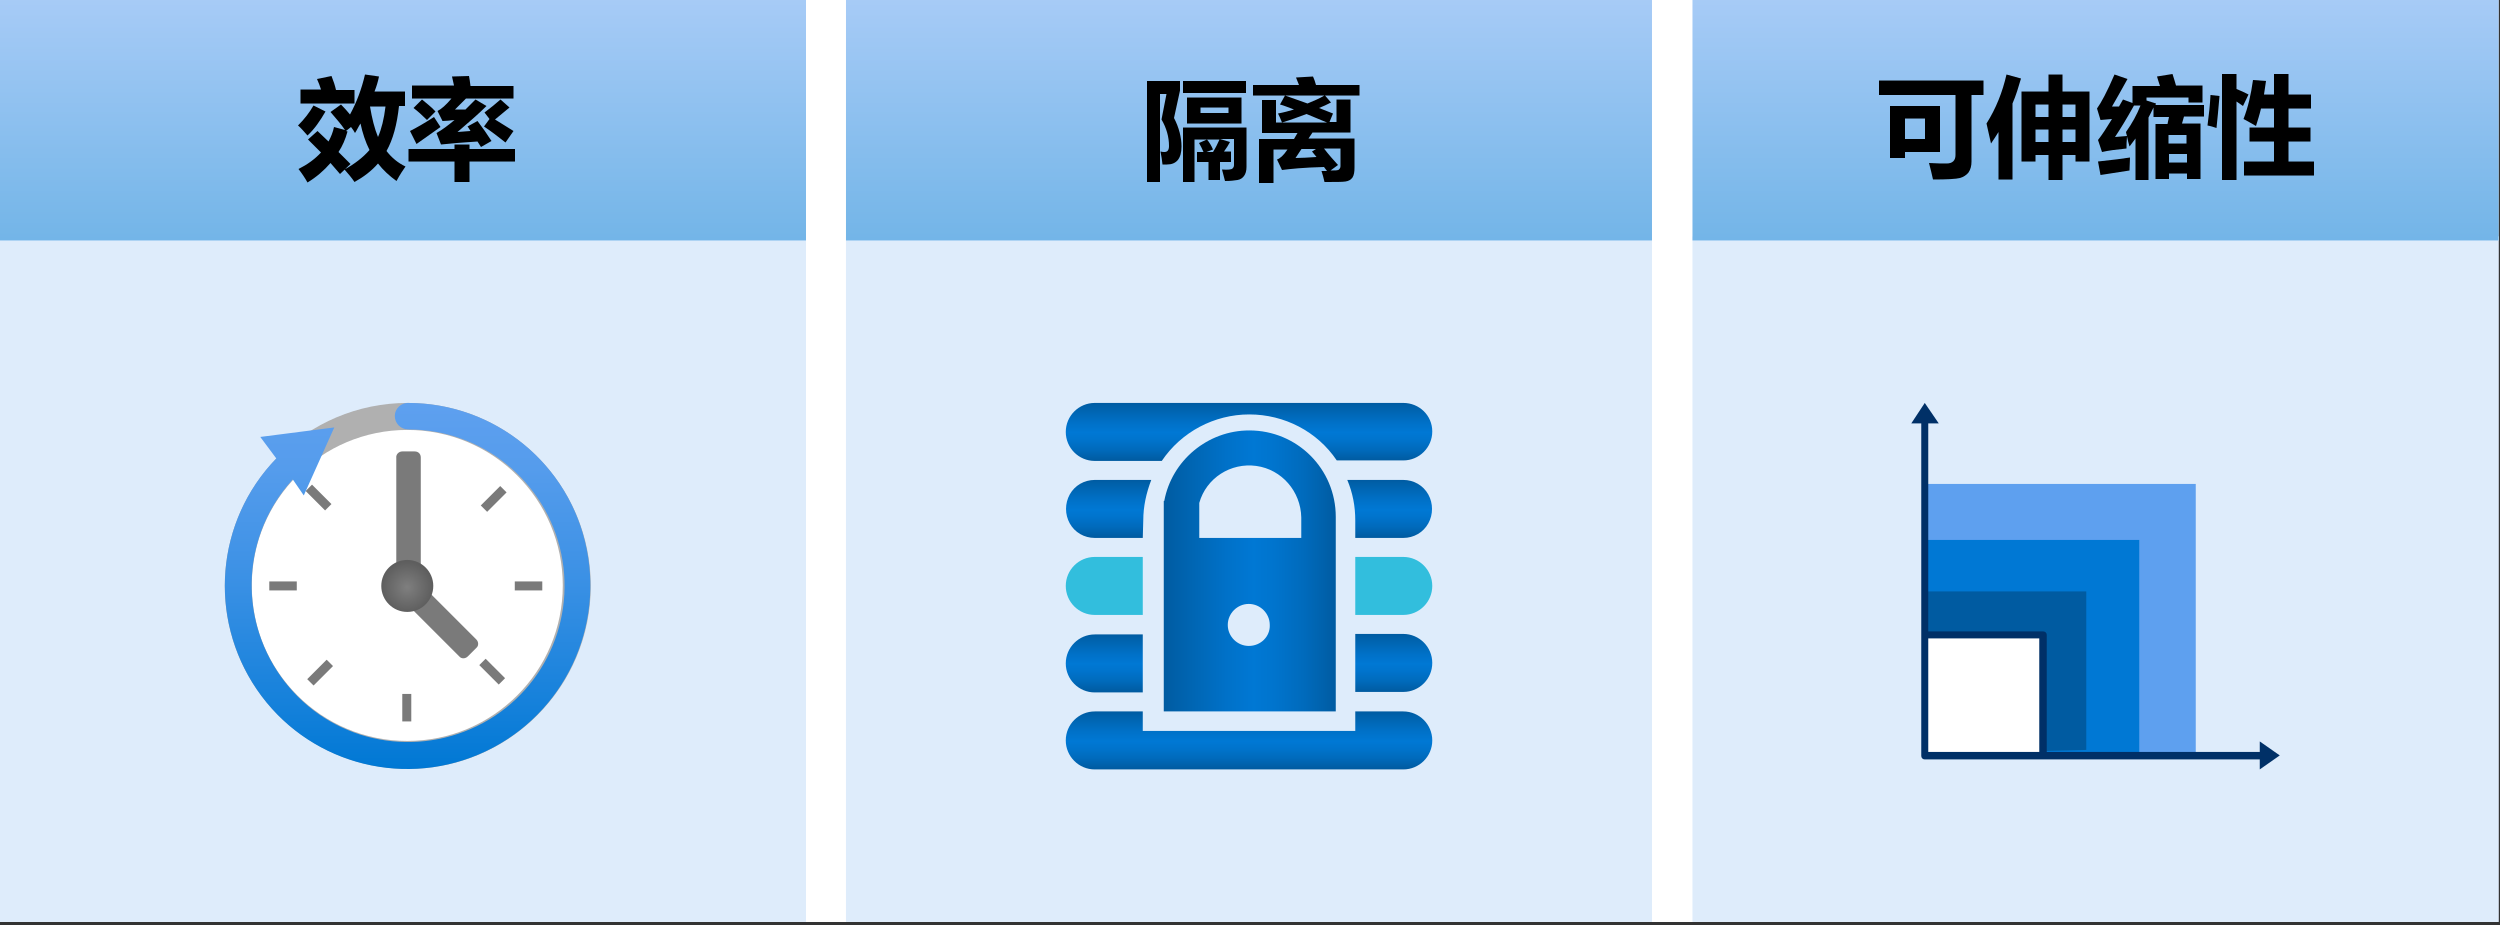 <?xml version="1.0" encoding="utf-8"?>
<!-- Generator: Adobe Illustrator 25.1.0, SVG Export Plug-In . SVG Version: 6.00 Build 0)  -->
<svg version="1.1" xmlns="http://www.w3.org/2000/svg" xmlns:xlink="http://www.w3.org/1999/xlink" x="0px" y="0px"
	 viewBox="0 0 500 185" style="enable-background:new 0 0 500 185;" xml:space="preserve">
<rect x="0" y="0" width="500" height="185" fill="#333333" stroke="none"/>
<style type="text/css">
	.st0{fill:#FFFFFF;}
	.st1{opacity:0.2;fill:#5EA0EF;enable-background:new    ;}
	.st2{opacity:0.55;fill:url(#Rectangle-path_30_);enable-background:new    ;}
	.st3{opacity:0.55;fill:url(#Rectangle-path_31_);enable-background:new    ;}
	.st4{fill:#B0B0B0;}
	.st5{fill:#7A7A7A;}
	.st6{fill:url(#Shape_38_);}
	.st7{fill:url(#Oval_6_);}
	.st8{fill:url(#SVGID_1_);}
	.st9{fill:url(#SVGID_2_);}
	.st10{fill:url(#SVGID_3_);}
	.st11{fill:#32BEDD;}
	.st12{fill:url(#SVGID_4_);}
	.st13{fill:url(#SVGID_5_);}
	.st14{fill:url(#SVGID_6_);}
	.st15{fill:url(#Shape_39_);}
	.st16{fill-rule:evenodd;clip-rule:evenodd;fill:#5EA0EF;}
	.st17{fill-rule:evenodd;clip-rule:evenodd;fill:#0078D4;}
	.st18{fill-rule:evenodd;clip-rule:evenodd;fill:#005BA1;}
	.st19{fill-rule:evenodd;clip-rule:evenodd;fill:#FFFFFF;}
	.st20{fill-rule:evenodd;clip-rule:evenodd;fill:#003067;}
	.st21{opacity:0.55;fill:url(#Rectangle-path_32_);enable-background:new    ;}
	.st22{fill:#1E1E1E;}
	.st23{opacity:0.55;fill:url(#Rectangle-path_33_);enable-background:new    ;}
	.st24{opacity:0.55;fill:url(#Rectangle-path_34_);enable-background:new    ;}
	.st25{fill:url(#Shape_40_);}
	.st26{fill:url(#Oval_7_);}
	.st27{fill:url(#SVGID_7_);}
	.st28{fill:url(#SVGID_8_);}
	.st29{fill:url(#SVGID_9_);}
	.st30{fill:url(#SVGID_10_);}
	.st31{fill:url(#SVGID_11_);}
	.st32{fill:url(#SVGID_12_);}
	.st33{fill:url(#Shape_41_);}
	.st34{opacity:0.55;fill:url(#Rectangle-path_35_);enable-background:new    ;}
</style>
<g id="source">
	<desc>Created with Sketch.</desc>
	<g id="Page-1">
		<g id="_x31_-container-benefits">
			<g id="Shapes">
				<rect id="Rectangle-path" class="st0" width="499.6" height="184.4"/>
				<g id="Group" transform="translate(168.498, 45.788)">
					<rect id="Rectangle-path_1_" x="0.7" y="1.5" class="st0" width="161.2" height="137.1"/>
					<rect id="Rectangle-path_2_" x="0.7" y="1.5" class="st1" width="161.2" height="137.1"/>
				</g>
				<g id="Group_1_" transform="translate(168.498, 0)">
					<rect id="Rectangle-path_3_" x="0.7" class="st0" width="161.2" height="48.1"/>
					
						<linearGradient id="Rectangle-path_30_" gradientUnits="userSpaceOnUse" x1="-222.657" y1="482.697" x2="-222.657" y2="481.697" gradientTransform="matrix(161.172 0 0 -48.07 35967.418 23203.031)">
						<stop  offset="0" style="stop-color:#5EA0EF"/>
						<stop  offset="1" style="stop-color:#0078D4"/>
					</linearGradient>
					<rect id="Rectangle-path_4_" x="0.7" class="st2" width="161.2" height="48.1"/>
				</g>
				<g id="Group_2_" transform="translate(336.996, 45.788)">
					<rect id="Rectangle-path_5_" x="1.5" y="1.5" class="st0" width="161.2" height="137.1"/>
					<rect id="Rectangle-path_6_" x="1.5" y="1.5" class="st1" width="161.2" height="137.1"/>
				</g>
				<g id="Group_3_" transform="translate(336.996, 0)">
					<rect id="Rectangle-path_7_" x="1.5" class="st0" width="161.2" height="48.1"/>
					
						<linearGradient id="Rectangle-path_31_" gradientUnits="userSpaceOnUse" x1="-391.155" y1="482.697" x2="-391.155" y2="481.697" gradientTransform="matrix(161.172 0 0 -48.07 63125.363 23203.031)">
						<stop  offset="0" style="stop-color:#5EA0EF"/>
						<stop  offset="1" style="stop-color:#0078D4"/>
					</linearGradient>
					<rect id="Rectangle-path_8_" x="1.5" class="st3" width="161.2" height="48.1"/>
				</g>
				<g id="Group_4_" transform="translate(0, 45.788)">
					<rect id="Rectangle-path_9_" y="1.5" class="st0" width="161.2" height="137.1"/>
					<rect id="Rectangle-path_10_" y="1.5" class="st1" width="161.2" height="137.1"/>
				</g>
				<g id="Group_5_" transform="translate(43.956, 80.586)">
					<circle id="Oval" class="st4" cx="37.6" cy="36.6" r="36.6"/>
					<circle id="Oval_1_" class="st0" cx="37.5" cy="36.5" r="31.1"/>
					
						<rect id="e59f863c-8b0e-4353-8450-26e2927e2bd8" x="52" y="18.3" transform="matrix(0.707 -0.707 0.707 0.707 2.497 44.335)" class="st5" width="5.5" height="1.8"/>
					<rect id="fb31ef5c-b322-47ba-9118-85ef2f76d768" x="59" y="35.7" class="st5" width="5.5" height="1.8"/>
					
						<rect id="e52b7618-af87-4451-aff9-b359cda15418" x="53.6" y="51" transform="matrix(0.707 -0.707 0.707 0.707 -22.054 54.276)" class="st5" width="1.8" height="5.5"/>
					<rect id="bd1901af-8ca0-4fdc-a813-01598d258160" x="36.5" y="58.2" class="st5" width="1.8" height="5.5"/>
					
						<rect id="bfba83e0-770a-4fd3-9d4d-1aa30de9f72a" x="18.9" y="16.2" transform="matrix(0.707 -0.707 0.707 0.707 -7.641 19.521)" class="st5" width="1.8" height="5.5"/>
					
						<rect id="ad478e3b-a6b6-4eba-a3a4-ce35f17ff637" x="17.3" y="53.1" transform="matrix(0.707 -0.707 0.707 0.707 -32.289 29.933)" class="st5" width="5.5" height="1.8"/>
					<rect id="b9821e28-6320-47a8-842c-070460425b0f" x="9.9" y="35.7" class="st5" width="5.5" height="1.8"/>
					
						<linearGradient id="Shape_38_" gradientUnits="userSpaceOnUse" x1="-97.704" y1="404.273" x2="-97.704" y2="403.273" gradientTransform="matrix(73.173 0 0 -73.172 7186.907 29581.49)">
						<stop  offset="0" style="stop-color:#5EA0EF"/>
						<stop  offset="0.18" style="stop-color:#559CEC"/>
						<stop  offset="0.47" style="stop-color:#3C91E5"/>
						<stop  offset="0.84" style="stop-color:#1380DA"/>
						<stop  offset="1" style="stop-color:#0078D4"/>
					</linearGradient>
					<path id="Shape" class="st6" d="M37.6,0C36.2,0,35,1.2,35,2.6v0c0,1.5,1.2,2.7,2.7,2.7c14.8,0,27.6,10.4,30.6,24.9
						c3,14.5-4.5,29.1-18.1,35s-29.4,1.6-38-10.5s-7.6-28.5,2.4-39.4l2.2,3.2l6.1-13.6L8.1,6.8l3.2,4.3C-0.8,23.6-2.4,42.9,7.4,57.3
						s28.4,19.8,44.4,13s25-23.9,21.6-41C70,12.2,55,0,37.6,0z"/>
					<path id="Rectangle-path_11_" class="st5" d="M36.5,9.7h2.5c0.7,0,1.2,0.5,1.2,1.2v25.6c0,0.7-0.5,1.2-1.2,1.2h-2.5
						c-0.7,0-1.2-0.5-1.2-1.2V11C35.2,10.3,35.8,9.7,36.5,9.7z"/>
					<path id="Rectangle-path_12_" class="st5" d="M37.2,38.3l1.7-1.7c0.5-0.5,1.3-0.5,1.7,0l10.7,10.7c0.5,0.5,0.5,1.3,0,1.7
						l-1.7,1.7c-0.5,0.5-1.3,0.5-1.7,0L37.2,40C36.7,39.5,36.7,38.7,37.2,38.3z"/>
					
						<radialGradient id="Oval_6_" cx="-93.143" cy="378.61" r="0.496" gradientTransform="matrix(10.344 0 0 -10.344 1000.939 3953.223)" gradientUnits="userSpaceOnUse">
						<stop  offset="0" style="stop-color:#7F7F7F"/>
						<stop  offset="1" style="stop-color:#5E5E5E"/>
					</radialGradient>
					<circle id="Oval_2_" class="st7" cx="37.5" cy="36.6" r="5.2"/>
				</g>
				<g id="Group_6_" transform="translate(212.454, 80.586)">
					<g id="Shape_1_">
						
							<linearGradient id="SVGID_1_" gradientUnits="userSpaceOnUse" x1="-263.713" y1="382.22" x2="-263.713" y2="381.22" gradientTransform="matrix(16.969 0 0 -11.568 4540.402 4436.86)">
							<stop  offset="0" style="stop-color:#005BA1"/>
							<stop  offset="7.000000e-02" style="stop-color:#0060A9"/>
							<stop  offset="0.36" style="stop-color:#0071C8"/>
							<stop  offset="0.52" style="stop-color:#0078D4"/>
							<stop  offset="0.64" style="stop-color:#0074CD"/>
							<stop  offset="0.82" style="stop-color:#006ABB"/>
							<stop  offset="1" style="stop-color:#005BA1"/>
						</linearGradient>
						<path class="st8" d="M58.6,25.2V27h9.6c2.1,0,4-1.1,5-2.9c1-1.8,1-4,0-5.8c-1-1.8-2.9-2.9-5-2.9H57c1.1,2.6,1.6,5.3,1.6,8.1
							C58.6,24.1,58.6,24.7,58.6,25.2z"/>
						
							<linearGradient id="SVGID_2_" gradientUnits="userSpaceOnUse" x1="-263.733" y1="382.22" x2="-263.733" y2="381.22" gradientTransform="matrix(17.073 0 0 -11.568 4512.049 4436.86)">
							<stop  offset="0" style="stop-color:#005BA1"/>
							<stop  offset="7.000000e-02" style="stop-color:#0060A9"/>
							<stop  offset="0.36" style="stop-color:#0071C8"/>
							<stop  offset="0.52" style="stop-color:#0078D4"/>
							<stop  offset="0.64" style="stop-color:#0074CD"/>
							<stop  offset="0.82" style="stop-color:#006ABB"/>
							<stop  offset="1" style="stop-color:#005BA1"/>
						</linearGradient>
						<path class="st9" d="M16.2,23.5c0-2.8,0.6-5.5,1.6-8.1H6.5c-2.1,0-4,1.1-5,2.9s-1,4,0,5.8s2.9,2.9,5,2.9h9.6L16.2,23.5
							L16.2,23.5z"/>
						
							<linearGradient id="SVGID_3_" gradientUnits="userSpaceOnUse" x1="-266.203" y1="382.22" x2="-266.203" y2="381.22" gradientTransform="matrix(73.256 0 0 -11.568 19538.469 4421.436)">
							<stop  offset="0" style="stop-color:#005BA1"/>
							<stop  offset="7.000000e-02" style="stop-color:#0060A9"/>
							<stop  offset="0.36" style="stop-color:#0071C8"/>
							<stop  offset="0.52" style="stop-color:#0078D4"/>
							<stop  offset="0.64" style="stop-color:#0074CD"/>
							<stop  offset="0.82" style="stop-color:#006ABB"/>
							<stop  offset="1" style="stop-color:#005BA1"/>
						</linearGradient>
						<path class="st10" d="M37.4,2.3c7,0,13.6,3.4,17.5,9.2h13.3c3.2,0,5.8-2.6,5.8-5.8S71.4,0,68.2,0H6.5C3.3,0,0.7,2.6,0.7,5.8
							s2.6,5.8,5.8,5.8h13.4C23.8,5.8,30.4,2.3,37.4,2.3z"/>
						<path class="st11" d="M68.2,42.4c3.2,0,5.8-2.6,5.8-5.8c0-3.2-2.6-5.8-5.8-5.8h-9.6v11.6H68.2z"/>
						<path class="st11" d="M6.5,30.8c-3.2,0-5.8,2.6-5.8,5.8c0,3.2,2.6,5.8,5.8,5.8h9.6V30.8H6.5z"/>
						
							<linearGradient id="SVGID_4_" gradientUnits="userSpaceOnUse" x1="-263.386" y1="382.221" x2="-263.386" y2="381.221" gradientTransform="matrix(15.414 0 0 -11.568 4126.081 4467.707)">
							<stop  offset="0" style="stop-color:#005BA1"/>
							<stop  offset="7.000000e-02" style="stop-color:#0060A9"/>
							<stop  offset="0.36" style="stop-color:#0071C8"/>
							<stop  offset="0.52" style="stop-color:#0078D4"/>
							<stop  offset="0.64" style="stop-color:#0074CD"/>
							<stop  offset="0.82" style="stop-color:#006ABB"/>
							<stop  offset="1" style="stop-color:#005BA1"/>
						</linearGradient>
						<path class="st12" d="M68.2,57.8c3.2,0,5.8-2.6,5.8-5.8c0-3.2-2.6-5.8-5.8-5.8h-9.6v11.6H68.2z"/>
						
							<linearGradient id="SVGID_5_" gradientUnits="userSpaceOnUse" x1="-263.383" y1="382.221" x2="-263.383" y2="381.221" gradientTransform="matrix(15.401 0 0 -11.568 4064.823 4467.707)">
							<stop  offset="0" style="stop-color:#005BA1"/>
							<stop  offset="7.000000e-02" style="stop-color:#0060A9"/>
							<stop  offset="0.36" style="stop-color:#0071C8"/>
							<stop  offset="0.52" style="stop-color:#0078D4"/>
							<stop  offset="0.64" style="stop-color:#0074CD"/>
							<stop  offset="0.82" style="stop-color:#006ABB"/>
							<stop  offset="1" style="stop-color:#005BA1"/>
						</linearGradient>
						<path class="st13" d="M6.5,46.3c-3.2,0-5.8,2.6-5.8,5.8c0,3.2,2.6,5.8,5.8,5.8h9.6V46.3H6.5z"/>
						
							<linearGradient id="SVGID_6_" gradientUnits="userSpaceOnUse" x1="-266.203" y1="382.22" x2="-266.203" y2="381.22" gradientTransform="matrix(73.244 0 0 -11.568 19535.041 4483.128)">
							<stop  offset="0" style="stop-color:#005BA1"/>
							<stop  offset="7.000000e-02" style="stop-color:#0060A9"/>
							<stop  offset="0.36" style="stop-color:#0071C8"/>
							<stop  offset="0.52" style="stop-color:#0078D4"/>
							<stop  offset="0.64" style="stop-color:#0074CD"/>
							<stop  offset="0.82" style="stop-color:#006ABB"/>
							<stop  offset="1" style="stop-color:#005BA1"/>
						</linearGradient>
						<path class="st14" d="M16.1,65.6v-3.9H6.5c-3.2,0-5.8,2.6-5.8,5.8s2.6,5.8,5.8,5.8h61.7c3.2,0,5.8-2.6,5.8-5.8
							s-2.6-5.8-5.8-5.8h-9.6v3.9H16.1z"/>
					</g>
					
						<linearGradient id="Shape_39_" gradientUnits="userSpaceOnUse" x1="-265.856" y1="402.532" x2="-264.856" y2="402.532" gradientTransform="matrix(34.425 0 0 -56.295 9172.433 22694.068)">
						<stop  offset="0" style="stop-color:#005BA1"/>
						<stop  offset="7.000000e-02" style="stop-color:#0060A9"/>
						<stop  offset="0.36" style="stop-color:#0071C8"/>
						<stop  offset="0.52" style="stop-color:#0078D4"/>
						<stop  offset="0.64" style="stop-color:#0074CD"/>
						<stop  offset="0.82" style="stop-color:#006ABB"/>
						<stop  offset="1" style="stop-color:#005BA1"/>
					</linearGradient>
					<path id="Shape_2_" class="st15" d="M37.4,5.5c-8.3,0-15.5,6-17,14.1h-0.1v0.3v0v7v34.8h34.4V29.2c0-3.1,0-5.7,0-6.4
						C54.7,13.2,47,5.5,37.4,5.5z M37.3,48.6c-2.3,0-4.2-1.9-4.2-4.2c0-2.3,1.9-4.2,4.2-4.2s4.2,1.9,4.2,4.2
						C41.6,46.7,39.7,48.6,37.3,48.6z M47.8,27H27.4v-7h0c1.4-5,6.3-8.1,11.4-7.4s8.9,5.1,9,10.3V27z"/>
				</g>
				<g id="Group_7_" transform="translate(380.952, 80.586)">
					<polygon id="Shape_3_" class="st16" points="58.2,70.6 58.2,16.2 3.8,16.2 3.6,70.4 					"/>
					<polygon id="Shape_4_" class="st17" points="46.9,70.4 46.9,27.4 3.8,27.4 3.6,70.6 					"/>
					<polygon id="Shape_5_" class="st18" points="36.3,69.4 36.3,37.7 3.8,37.7 3.8,70.2 					"/>
					<polygon id="Shape_6_" class="st19" points="3.5,70.9 27.7,70.9 27.7,46.6 3.5,46.6 					"/>
					<path id="Shape_7_" class="st20" d="M75,70.5l-4,2.8v-2h-67c-0.4,0-0.7-0.3-0.7-0.7V4.1h-2L4,0l2.8,4.1H4.7v41.6h23
						c0.4,0,0.7,0.3,0.7,0.7v23.4H71v-2.1L75,70.5z M4.7,69.8h22.2V47.1H4.7V69.8z"/>
				</g>
				<g id="Group_8_">
					<rect id="Rectangle-path_13_" class="st0" width="161.2" height="48.1"/>
					
						<linearGradient id="Rectangle-path_32_" gradientUnits="userSpaceOnUse" x1="-54.159" y1="482.697" x2="-54.159" y2="481.697" gradientTransform="matrix(161.172 0 0 -48.07 8809.469 23203.031)">
						<stop  offset="0" style="stop-color:#5EA0EF"/>
						<stop  offset="1" style="stop-color:#0078D4"/>
					</linearGradient>
					<rect id="Rectangle-path_14_" class="st21" width="161.2" height="48.1"/>
				</g>
			</g>
			<g id="Text" transform="translate(32.967, 14.652)">
				<g id="Group_9_">
					<polygon id="Shape_8_" class="st22" points="9.4,17.6 0.2,17.6 0.2,2.2 9,2.2 9,5 3.6,5 3.6,8.4 8.7,8.4 8.7,11.3 3.6,11.3 
						3.6,14.8 9.4,14.8 					"/>
					<path id="Shape_9_" class="st22" d="M18.6,3.9c-0.4-0.2-0.8-0.3-1.3-0.3c-1.1,0-1.6,0.6-1.6,1.8v1.2h2.5v2.5h-2.5v8.5h-3.4V9.1
						h-1.8V6.6h1.8V5.2c0-1.1,0.4-2.2,1.2-3c0.9-0.8,2.1-1.2,3.3-1.1c0.6,0,1.2,0.1,1.7,0.2L18.6,3.9z"/>
					<path id="Shape_10_" class="st22" d="M27.4,3.9c-0.4-0.2-0.8-0.3-1.3-0.3c-1.1,0-1.6,0.6-1.6,1.8v1.2h2.5v2.5h-2.5v8.5h-3.4
						V9.1h-1.8V6.6h1.8V5.2c0-1.1,0.4-2.2,1.2-3C23.3,1.4,24.5,1,25.7,1c0.6,0,1.2,0.1,1.7,0.2V3.9z"/>
					<path id="Shape_11_" class="st22" d="M30.7,4.9c-0.5,0-1-0.2-1.4-0.5c-0.4-0.3-0.6-0.8-0.5-1.2c0-0.5,0.2-0.9,0.5-1.2
						c0.8-0.6,2-0.6,2.8,0c0.4,0.3,0.6,0.8,0.5,1.2c0,0.5-0.2,0.9-0.5,1.3C31.7,4.7,31.2,4.9,30.7,4.9z M32.4,17.6H29v-11h3.4V17.6z
						"/>
					<path id="Shape_12_" class="st22" d="M43.5,17.2c-1,0.5-2.2,0.7-3.3,0.7c-1.5,0.1-3-0.5-4.1-1.5c-1.1-1-1.6-2.5-1.6-4
						c-0.1-1.6,0.5-3.2,1.7-4.4c1.2-1.1,2.8-1.7,4.5-1.6c1-0.1,1.9,0.1,2.8,0.5v2.9c-0.7-0.5-1.5-0.8-2.4-0.8
						c-0.9,0-1.7,0.3-2.3,0.9c-0.6,0.6-0.9,1.5-0.9,2.4c0,0.8,0.2,1.7,0.8,2.3c0.6,0.6,1.4,0.9,2.2,0.8c0.9,0,1.8-0.3,2.5-0.8
						L43.5,17.2z"/>
					<path id="Shape_13_" class="st22" d="M47.5,4.9c-0.5,0-1-0.2-1.4-0.5c-0.4-0.3-0.6-0.8-0.5-1.2c0-0.5,0.2-0.9,0.5-1.2
						c0.8-0.6,2-0.6,2.8,0c0.4,0.3,0.6,0.8,0.5,1.2c0,0.5-0.2,0.9-0.5,1.3C48.6,4.7,48,4.9,47.5,4.9z M49.2,17.6h-3.4v-11h3.4V17.6z
						"/>
					<path id="Shape_14_" class="st22" d="M61.9,13.1h-7.2c0.1,1.6,1.1,2.4,3,2.4c1.1,0,2.2-0.3,3.2-0.9V17c-1.2,0.6-2.6,0.9-4,0.8
						c-1.5,0.1-3-0.4-4.1-1.5c-1-1.1-1.6-2.6-1.5-4.1c-0.1-1.6,0.5-3.2,1.6-4.3c1-1.1,2.4-1.6,3.9-1.6c1.4-0.1,2.7,0.4,3.7,1.4
						c0.9,1.1,1.4,2.5,1.3,3.9L61.9,13.1z M58.7,11c0-1.6-0.6-2.4-1.9-2.4c-0.5,0-1.1,0.3-1.4,0.7c-0.4,0.5-0.7,1.1-0.7,1.7H58.7z"
						/>
					<path id="Shape_15_" class="st22" d="M74.7,17.6h-3.4v-6.1c0-1.7-0.6-2.6-1.8-2.6c-0.6,0-1.1,0.2-1.4,0.7
						c-0.4,0.5-0.6,1.1-0.6,1.7v6.3H64v-11h3.4v1.7h0c0.7-1.3,2.1-2.1,3.5-2c2.4,0,3.6,1.5,3.6,4.5V17.6z"/>
					<path id="Shape_16_" class="st22" d="M85.7,17.2c-1,0.5-2.2,0.7-3.3,0.7c-1.5,0.1-3-0.5-4.1-1.5c-1.1-1-1.6-2.5-1.6-4
						c-0.1-1.6,0.5-3.2,1.7-4.4c1.2-1.1,2.8-1.7,4.5-1.6c1-0.1,1.9,0.1,2.8,0.5v2.9c-0.7-0.5-1.5-0.8-2.4-0.8
						c-0.9,0-1.7,0.3-2.3,0.9c-0.6,0.6-0.9,1.5-0.9,2.4c0,0.8,0.2,1.7,0.8,2.3c0.6,0.6,1.4,0.9,2.2,0.8c0.9,0,1.8-0.3,2.5-0.8
						L85.7,17.2z"/>
					<path id="Shape_17_" class="st22" d="M98.7,6.6l-4.5,11.9c-1.1,2.9-2.7,4.3-4.8,4.3c-0.7,0-1.4-0.1-2-0.3v-2.7
						c0.4,0.3,0.9,0.4,1.5,0.4c0.8,0,1.6-0.5,1.8-1.2l0.6-1.4l-4.5-11h3.8l2,6.7c0.1,0.5,0.2,1,0.3,1.5h0c0.1-0.5,0.2-1,0.4-1.4
						l2.1-6.7H98.7z"/>
				</g>
				<g id="Group_10_" transform="translate(172.161, 0)">
					<polygon id="Shape_18_" class="st22" points="5,17.6 1.5,17.6 1.5,2.2 5,2.2 					"/>
					<path id="Shape_19_" class="st22" d="M7.6,17.3v-2.7c0.5,0.3,1.1,0.6,1.7,0.8c0.5,0.2,1,0.2,1.6,0.2c0.5,0,1-0.1,1.4-0.2
						c0.3-0.1,0.5-0.4,0.5-0.8c0-0.2-0.1-0.4-0.2-0.5c-0.2-0.2-0.4-0.3-0.6-0.4c-0.3-0.1-0.5-0.2-0.8-0.3c-0.3-0.1-0.6-0.2-0.8-0.3
						c-0.4-0.1-0.8-0.3-1.2-0.5c-0.3-0.2-0.6-0.4-0.8-0.7c-0.2-0.3-0.4-0.5-0.5-0.9c-0.1-0.4-0.2-0.8-0.2-1.2c0-0.6,0.1-1.1,0.4-1.6
						c0.3-0.4,0.6-0.8,1.1-1.1c0.5-0.3,1-0.5,1.5-0.6c0.6-0.1,1.2-0.2,1.8-0.2c0.5,0,1,0,1.5,0.1c0.5,0.1,1,0.2,1.5,0.3v2.6
						C14.9,9.1,14.5,9,14,8.8c-0.5-0.1-1-0.2-1.4-0.2c-0.2,0-0.4,0-0.6,0.1c-0.2,0-0.4,0.1-0.5,0.2C11.3,8.9,11.1,9,11,9.2
						c-0.1,0.1-0.1,0.3-0.1,0.4c0,0.2,0.1,0.4,0.2,0.5c0.1,0.2,0.3,0.3,0.5,0.4c0.2,0.1,0.5,0.2,0.7,0.3c0.3,0.1,0.5,0.2,0.8,0.3
						c0.4,0.1,0.8,0.3,1.2,0.5c0.3,0.2,0.7,0.4,0.9,0.7c0.3,0.2,0.5,0.5,0.6,0.9c0.3,0.9,0.3,2-0.2,2.9c-0.3,0.5-0.7,0.8-1.1,1.1
						c-0.5,0.3-1,0.5-1.6,0.6c-0.6,0.1-1.3,0.2-1.9,0.2C9.8,17.9,8.7,17.7,7.6,17.3z"/>
					<path id="Shape_20_" class="st22" d="M23.3,17.8c-1.6,0.1-3.1-0.5-4.3-1.5c-1.1-1.1-1.7-2.6-1.6-4.2C17.3,10.5,17.9,9,19,7.9
						c1.2-1.1,2.8-1.6,4.4-1.5c1.6-0.1,3.1,0.5,4.3,1.5c1.1,1.1,1.6,2.6,1.6,4.1c0.1,1.6-0.5,3.2-1.6,4.3
						C26.5,17.4,24.9,17.9,23.3,17.8z M23.4,8.9c-0.7,0-1.4,0.3-1.9,0.8c-0.5,0.7-0.7,1.5-0.7,2.3c0,2.1,0.9,3.2,2.6,3.2
						c1.6,0,2.4-1.1,2.4-3.3C25.8,9.9,25,8.9,23.4,8.9z"/>
					<polygon id="Shape_21_" class="st22" points="34.9,17.6 31.5,17.6 31.5,1.3 34.9,1.3 					"/>
					<path id="Shape_22_" class="st22" d="M46.9,17.6h-3.2V16h0c-0.7,1.2-1.9,1.9-3.3,1.8c-0.9,0.1-1.8-0.3-2.5-0.9
						c-0.6-0.6-1-1.5-0.9-2.4c0-2.1,1.3-3.4,3.8-3.7l3-0.4c0-1.2-0.7-1.8-2-1.8c-1.3,0-2.6,0.4-3.7,1.2V7.2C38.7,7,39.3,6.7,40,6.6
						c0.7-0.2,1.5-0.3,2.2-0.3c1.3-0.2,2.6,0.2,3.5,1.2s1.4,2.2,1.2,3.5L46.9,17.6z M43.8,13.1v-0.7l-2,0.3
						c-1.1,0.1-1.6,0.6-1.6,1.5c0,0.4,0.1,0.7,0.4,1c0.3,0.3,0.7,0.4,1.1,0.4c0.6,0,1.2-0.2,1.6-0.7C43.6,14.3,43.8,13.7,43.8,13.1z
						"/>
					<path id="Shape_23_" class="st22" d="M56.1,17.5c-0.7,0.3-1.5,0.4-2.3,0.4c-2.4,0-3.6-1.2-3.6-3.7v-5h-1.8V6.6h1.8V4.2l3.4-1
						v3.3h2.5v2.5h-2.5v4.4c0,1.1,0.5,1.7,1.4,1.7c0.4,0,0.8-0.1,1.1-0.3L56.1,17.5z"/>
					<path id="Shape_24_" class="st22" d="M59.9,4.9c-0.5,0-1-0.2-1.4-0.5c-0.4-0.3-0.6-0.8-0.5-1.2c0-0.5,0.2-0.9,0.5-1.2
						c0.8-0.6,2-0.6,2.8,0c0.4,0.3,0.6,0.8,0.5,1.2c0,0.5-0.2,0.9-0.5,1.3C60.9,4.7,60.4,4.9,59.9,4.9z M61.5,17.6h-3.4v-11h3.4
						V17.6z"/>
					<path id="Shape_25_" class="st22" d="M69.6,17.8c-1.6,0.1-3.1-0.5-4.3-1.5c-1.1-1.1-1.7-2.6-1.6-4.2c-0.1-1.6,0.5-3.1,1.6-4.3
						c1.2-1.1,2.8-1.6,4.4-1.5c1.6-0.1,3.1,0.5,4.3,1.5c1.1,1.1,1.6,2.6,1.6,4.1c0.1,1.6-0.5,3.2-1.6,4.3
						C72.8,17.4,71.2,17.9,69.6,17.8z M69.7,8.9c-0.7,0-1.4,0.3-1.9,0.8c-0.5,0.7-0.7,1.5-0.7,2.3c0,2.1,0.9,3.2,2.6,3.2
						c1.6,0,2.4-1.1,2.4-3.3C72.1,9.9,71.3,8.9,69.7,8.9z"/>
					<path id="Shape_26_" class="st22" d="M88.4,17.6H85v-6.1c0-1.7-0.6-2.6-1.8-2.6c-0.6,0-1.1,0.2-1.4,0.7
						c-0.4,0.5-0.6,1.1-0.6,1.7v6.3h-3.4v-11h3.4v1.7h0c0.7-1.3,2.1-2.1,3.5-2c2.4,0,3.6,1.5,3.6,4.5L88.4,17.6z"/>
				</g>
				<g id="Group_11_" transform="translate(333.333, 0)">
					<path id="Shape_27_" class="st22" d="M0.7,17v-3.4c0.6,0.5,1.3,0.9,2,1.2C3.5,15,4.2,15.1,5,15.1c0.4,0,0.8,0,1.1-0.1
						c0.3-0.1,0.6-0.2,0.8-0.3c0.2-0.1,0.4-0.3,0.5-0.5c0.1-0.2,0.2-0.4,0.2-0.6c0-0.3-0.1-0.6-0.3-0.8c-0.2-0.3-0.4-0.5-0.7-0.7
						c-0.3-0.2-0.7-0.4-1.1-0.6c-0.4-0.2-0.8-0.4-1.3-0.6c-1-0.4-2-1-2.7-1.8C1,8.4,0.6,7.5,0.7,6.5c0-0.7,0.1-1.4,0.5-2.1
						C1.5,3.9,1.9,3.4,2.5,3c0.6-0.4,1.2-0.7,1.9-0.8C5.2,2,5.9,1.9,6.7,1.9c0.7,0,1.4,0,2.1,0.1c0.6,0.1,1.2,0.2,1.7,0.4v3.2
						C10.3,5.6,10,5.4,9.7,5.3C9.4,5.1,9.1,5,8.8,4.9c-0.3-0.1-0.6-0.2-1-0.2c-0.3,0-0.6-0.1-0.9-0.1c-0.4,0-0.7,0-1.1,0.1
						C5.5,4.8,5.3,4.9,5,5.1C4.8,5.2,4.6,5.4,4.5,5.6C4.4,5.8,4.3,6,4.3,6.2c0,0.2,0.1,0.5,0.2,0.7c0.2,0.2,0.4,0.4,0.6,0.6
						C5.4,7.7,5.7,7.9,6,8c0.4,0.2,0.8,0.4,1.2,0.5c0.6,0.2,1.1,0.5,1.7,0.8c0.5,0.3,0.9,0.6,1.3,1c0.3,0.4,0.6,0.8,0.8,1.2
						c0.2,0.5,0.3,1.1,0.3,1.6c0,0.8-0.1,1.5-0.5,2.2c-0.3,0.6-0.8,1.1-1.3,1.4c-0.6,0.4-1.3,0.6-1.9,0.8c-0.8,0.2-1.6,0.2-2.3,0.2
						c-0.8,0-1.6-0.1-2.4-0.2C2,17.5,1.4,17.3,0.7,17z"/>
					<path id="Shape_28_" class="st22" d="M21.8,17.2c-1,0.5-2.2,0.7-3.3,0.7c-1.5,0.1-3-0.5-4.1-1.5c-1.1-1-1.6-2.5-1.6-4
						c-0.1-1.6,0.5-3.2,1.7-4.4c1.2-1.1,2.8-1.7,4.5-1.6c1-0.1,1.9,0.1,2.8,0.5v2.9c-0.7-0.5-1.5-0.8-2.4-0.8
						c-0.9,0-1.7,0.3-2.3,0.9c-0.6,0.6-0.9,1.5-0.9,2.4c0,0.8,0.2,1.7,0.8,2.3c0.6,0.6,1.4,0.9,2.2,0.8c0.9,0,1.7-0.3,2.5-0.8V17.2z
						"/>
					<path id="Shape_29_" class="st22" d="M33.3,17.6h-3.2V16h0c-0.7,1.2-1.9,1.9-3.3,1.8c-0.9,0.1-1.8-0.3-2.5-0.9
						c-0.6-0.6-1-1.5-0.9-2.4c0-2.1,1.3-3.4,3.8-3.7l3-0.4c0-1.2-0.7-1.8-2-1.8c-1.3,0-2.6,0.4-3.7,1.2V7.2c0.6-0.3,1.3-0.5,1.9-0.6
						c0.7-0.2,1.5-0.3,2.2-0.3c1.3-0.2,2.6,0.2,3.5,1.2c0.9,0.9,1.4,2.2,1.2,3.5L33.3,17.6z M30.1,13.1v-0.7l-2,0.3
						c-1.1,0.1-1.6,0.6-1.6,1.5c0,0.4,0.1,0.7,0.4,1c0.3,0.3,0.7,0.4,1.1,0.4c0.6,0,1.2-0.2,1.6-0.7C29.9,14.3,30.1,13.7,30.1,13.1z
						"/>
					<polygon id="Shape_30_" class="st22" points="39.4,17.6 36,17.6 36,1.3 39.4,1.3 					"/>
					<path id="Shape_31_" class="st22" d="M51.4,17.6h-3.2V16h0c-0.7,1.2-1.9,1.9-3.3,1.8c-0.9,0.1-1.8-0.3-2.5-0.9
						c-0.6-0.6-1-1.5-0.9-2.4c0-2.1,1.3-3.4,3.8-3.7l3-0.4c0-1.2-0.7-1.8-2-1.8c-1.3,0-2.6,0.4-3.7,1.2V7.2c0.6-0.3,1.3-0.5,1.9-0.6
						c0.7-0.2,1.5-0.3,2.2-0.3c1.3-0.2,2.6,0.2,3.5,1.2s1.4,2.2,1.2,3.5L51.4,17.6z M48.2,13.1v-0.7l-2,0.3
						c-1.1,0.1-1.6,0.6-1.6,1.5c0,0.4,0.1,0.7,0.4,1c0.3,0.3,0.7,0.4,1.1,0.4c0.6,0,1.2-0.2,1.6-0.7C48.1,14.3,48.3,13.7,48.2,13.1z
						"/>
					<path id="Shape_32_" class="st22" d="M57.6,16.3L57.6,16.3l0,1.3h-3.4V1.3h3.4v6.9h0c0.8-1.2,2.1-2,3.6-1.9
						c1.3-0.1,2.5,0.5,3.3,1.5c0.8,1.2,1.2,2.6,1.1,4c0.1,1.6-0.4,3.1-1.3,4.4c-0.9,1.1-2.2,1.7-3.6,1.7
						C59.4,17.9,58.2,17.3,57.6,16.3z M57.5,11.7v1.1c0,0.6,0.2,1.3,0.6,1.8c0.4,0.5,1,0.7,1.6,0.7c0.7,0,1.4-0.3,1.8-0.9
						c0.5-0.8,0.7-1.6,0.6-2.5c0-0.8-0.2-1.5-0.6-2.1c-0.4-0.5-1-0.8-1.7-0.8c-0.6,0-1.3,0.3-1.7,0.8C57.7,10.2,57.4,10.9,57.5,11.7
						L57.5,11.7z"/>
					<path id="Shape_33_" class="st22" d="M69.5,4.9c-0.5,0-1-0.2-1.4-0.5c-0.4-0.3-0.6-0.8-0.5-1.2c0-0.5,0.2-0.9,0.5-1.2
						c0.8-0.6,2-0.6,2.8,0c0.4,0.3,0.6,0.8,0.5,1.2c0,0.5-0.2,0.9-0.5,1.3C70.5,4.7,70,4.9,69.5,4.9z M71.2,17.6h-3.4v-11h3.4
						L71.2,17.6z"/>
					<polygon id="Shape_34_" class="st22" points="77.3,17.6 74,17.6 74,1.3 77.3,1.3 					"/>
					<path id="Shape_35_" class="st22" d="M81.9,4.9c-0.5,0-1-0.2-1.4-0.5c-0.4-0.3-0.6-0.8-0.5-1.2c0-0.5,0.2-0.9,0.5-1.2
						c0.8-0.6,2-0.6,2.8,0c0.4,0.3,0.6,0.8,0.5,1.2c0,0.5-0.2,0.9-0.5,1.3C82.9,4.7,82.4,4.9,81.9,4.9z M83.5,17.6h-3.4v-11h3.4
						V17.6z"/>
					<path id="Shape_36_" class="st22" d="M92.9,17.5c-0.7,0.3-1.5,0.4-2.3,0.4c-2.4,0-3.6-1.2-3.6-3.7v-5h-1.8V6.6H87V4.2l3.4-1
						v3.3h2.5v2.5h-2.5v4.4c0,1.1,0.5,1.7,1.4,1.7c0.4,0,0.8-0.1,1.1-0.3L92.9,17.5z"/>
					<path id="Shape_37_" class="st22" d="M105.8,6.6l-4.5,11.9c-1.1,2.9-2.7,4.3-4.8,4.3c-0.7,0-1.4-0.1-2-0.3v-2.7
						c0.4,0.3,0.9,0.4,1.5,0.4c0.8,0,1.6-0.5,1.8-1.2l0.6-1.4l-4.5-11h3.7l2,6.7c0.1,0.5,0.2,1,0.3,1.5h0c0.1-0.5,0.2-1,0.4-1.4
						l2.1-6.7L105.8,6.6z"/>
				</g>
			</g>
		</g>
	</g>
</g>
<g id="cleaned">
	<desc>Created with Sketch.</desc>
	<g id="Page-1_1_">
		<g id="_x31_-container-benefits_1_">
			<g id="Shapes_1_">
				<rect id="Rectangle-path_29_" x="0" class="st0" width="499.6" height="184.4"/>
				<g id="Group_23_" transform="translate(168.498, 45.788)">
					<rect id="Rectangle-path_28_" x="0.7" y="1.5" class="st0" width="161.2" height="137.1"/>
					<rect id="Rectangle-path_27_" x="0.7" y="1.5" class="st1" width="161.2" height="137.1"/>
				</g>
				<g id="Group_22_" transform="translate(168.498, 0)">
					<rect id="Rectangle-path_26_" x="0.7" class="st0" width="161.2" height="48.1"/>
					
						<linearGradient id="Rectangle-path_33_" gradientUnits="userSpaceOnUse" x1="-222.657" y1="482.697" x2="-222.657" y2="481.697" gradientTransform="matrix(161.172 0 0 -48.07 35967.418 23203.031)">
						<stop  offset="0" style="stop-color:#5EA0EF"/>
						<stop  offset="1" style="stop-color:#0078D4"/>
					</linearGradient>
					<rect id="Rectangle-path_25_" x="0.7" class="st23" width="161.2" height="48.1"/>
				</g>
				<g id="Group_21_" transform="translate(336.996, 45.788)">
					<rect id="Rectangle-path_24_" x="1.5" y="1.5" class="st0" width="161.2" height="137.1"/>
					<rect id="Rectangle-path_23_" x="1.5" y="1.5" class="st1" width="161.2" height="137.1"/>
				</g>
				<g id="Group_20_" transform="translate(336.996, 0)">
					<rect id="Rectangle-path_22_" x="1.5" class="st0" width="161.2" height="48.1"/>
					
						<linearGradient id="Rectangle-path_34_" gradientUnits="userSpaceOnUse" x1="-391.155" y1="482.697" x2="-391.155" y2="481.697" gradientTransform="matrix(161.172 0 0 -48.07 63125.363 23203.031)">
						<stop  offset="0" style="stop-color:#5EA0EF"/>
						<stop  offset="1" style="stop-color:#0078D4"/>
					</linearGradient>
					<rect id="Rectangle-path_21_" x="1.5" class="st24" width="161.2" height="48.1"/>
				</g>
				<g id="Group_19_" transform="translate(0, 45.788)">
					<rect id="Rectangle-path_20_" x="0" y="1.5" class="st0" width="161.2" height="137.1"/>
					<rect id="Rectangle-path_19_" x="0" y="1.5" class="st1" width="161.2" height="137.1"/>
				</g>
				<g id="Group_18_" transform="translate(43.956, 80.586)">
					<circle id="Oval_5_" class="st4" cx="37.6" cy="36.6" r="36.6"/>
					<circle id="Oval_4_" class="st0" cx="37.5" cy="36.5" r="31.1"/>
					
						<rect id="e59f863c-8b0e-4353-8450-26e2927e2bd8_1_" x="52" y="18.3" transform="matrix(0.707 -0.707 0.707 0.707 2.497 44.335)" class="st5" width="5.5" height="1.8"/>
					<rect id="fb31ef5c-b322-47ba-9118-85ef2f76d768_1_" x="59" y="35.7" class="st5" width="5.5" height="1.8"/>
					
						<rect id="e52b7618-af87-4451-aff9-b359cda15418_1_" x="53.6" y="51" transform="matrix(0.707 -0.707 0.707 0.707 -22.054 54.276)" class="st5" width="1.8" height="5.5"/>
					<rect id="bd1901af-8ca0-4fdc-a813-01598d258160_1_" x="36.5" y="58.2" class="st5" width="1.8" height="5.5"/>
					
						<rect id="bfba83e0-770a-4fd3-9d4d-1aa30de9f72a_1_" x="18.9" y="16.2" transform="matrix(0.707 -0.707 0.707 0.707 -7.641 19.521)" class="st5" width="1.8" height="5.5"/>
					
						<rect id="ad478e3b-a6b6-4eba-a3a4-ce35f17ff637_1_" x="17.3" y="53.1" transform="matrix(0.707 -0.707 0.707 0.707 -32.289 29.933)" class="st5" width="5.5" height="1.8"/>
					<rect id="b9821e28-6320-47a8-842c-070460425b0f_1_" x="9.9" y="35.7" class="st5" width="5.5" height="1.8"/>
					
						<linearGradient id="Shape_40_" gradientUnits="userSpaceOnUse" x1="-97.704" y1="404.273" x2="-97.704" y2="403.273" gradientTransform="matrix(73.173 0 0 -73.172 7186.907 29581.49)">
						<stop  offset="0" style="stop-color:#5EA0EF"/>
						<stop  offset="0.18" style="stop-color:#559CEC"/>
						<stop  offset="0.47" style="stop-color:#3C91E5"/>
						<stop  offset="0.84" style="stop-color:#1380DA"/>
						<stop  offset="1" style="stop-color:#0078D4"/>
					</linearGradient>
					<path id="Shape_75_" class="st25" d="M37.6,0C36.2,0,35,1.2,35,2.6v0c0,1.5,1.2,2.7,2.7,2.7c14.8,0,27.6,10.4,30.6,24.9
						c3,14.5-4.5,29.1-18.1,35s-29.4,1.6-38-10.5s-7.6-28.5,2.4-39.4l2.2,3.2l6.1-13.6L8.1,6.8l3.2,4.3C-0.8,23.6-2.4,42.9,7.4,57.3
						s28.4,19.8,44.4,13s25-23.9,21.6-41C70,12.2,55,0,37.6,0z"/>
					<path id="Rectangle-path_18_" class="st5" d="M36.5,9.7h2.5c0.7,0,1.2,0.5,1.2,1.2v25.6c0,0.7-0.5,1.2-1.2,1.2h-2.5
						c-0.7,0-1.2-0.5-1.2-1.2V11C35.2,10.3,35.8,9.7,36.5,9.7z"/>
					<path id="Rectangle-path_17_" class="st5" d="M37.2,38.3l1.7-1.7c0.5-0.5,1.3-0.5,1.7,0l10.7,10.7c0.5,0.5,0.5,1.3,0,1.7
						l-1.7,1.7c-0.5,0.5-1.3,0.5-1.7,0L37.2,40C36.7,39.5,36.7,38.7,37.2,38.3z"/>
					
						<radialGradient id="Oval_7_" cx="-93.143" cy="378.61" r="0.496" gradientTransform="matrix(10.344 0 0 -10.344 1000.939 3953.223)" gradientUnits="userSpaceOnUse">
						<stop  offset="0" style="stop-color:#7F7F7F"/>
						<stop  offset="1" style="stop-color:#5E5E5E"/>
					</radialGradient>
					<circle id="Oval_3_" class="st26" cx="37.5" cy="36.6" r="5.2"/>
				</g>
				<g id="Group_17_" transform="translate(212.454, 80.586)">
					<g id="Shape_74_">
						
							<linearGradient id="SVGID_7_" gradientUnits="userSpaceOnUse" x1="-263.713" y1="382.22" x2="-263.713" y2="381.22" gradientTransform="matrix(16.969 0 0 -11.568 4540.402 4436.86)">
							<stop  offset="0" style="stop-color:#005BA1"/>
							<stop  offset="7.000000e-02" style="stop-color:#0060A9"/>
							<stop  offset="0.36" style="stop-color:#0071C8"/>
							<stop  offset="0.52" style="stop-color:#0078D4"/>
							<stop  offset="0.64" style="stop-color:#0074CD"/>
							<stop  offset="0.82" style="stop-color:#006ABB"/>
							<stop  offset="1" style="stop-color:#005BA1"/>
						</linearGradient>
						<path class="st27" d="M58.6,25.2V27h9.6c2.1,0,4-1.1,5-2.9c1-1.8,1-4,0-5.8c-1-1.8-2.9-2.9-5-2.9H57c1.1,2.6,1.6,5.3,1.6,8.1
							C58.6,24.1,58.6,24.7,58.6,25.2z"/>
						
							<linearGradient id="SVGID_8_" gradientUnits="userSpaceOnUse" x1="-263.733" y1="382.22" x2="-263.733" y2="381.22" gradientTransform="matrix(17.073 0 0 -11.568 4512.049 4436.86)">
							<stop  offset="0" style="stop-color:#005BA1"/>
							<stop  offset="7.000000e-02" style="stop-color:#0060A9"/>
							<stop  offset="0.36" style="stop-color:#0071C8"/>
							<stop  offset="0.52" style="stop-color:#0078D4"/>
							<stop  offset="0.64" style="stop-color:#0074CD"/>
							<stop  offset="0.82" style="stop-color:#006ABB"/>
							<stop  offset="1" style="stop-color:#005BA1"/>
						</linearGradient>
						<path class="st28" d="M16.2,23.5c0-2.8,0.6-5.5,1.6-8.1H6.5c-2.1,0-4,1.1-5,2.9s-1,4,0,5.8s2.9,2.9,5,2.9h9.6L16.2,23.5
							L16.2,23.5z"/>
						
							<linearGradient id="SVGID_9_" gradientUnits="userSpaceOnUse" x1="-266.203" y1="382.22" x2="-266.203" y2="381.22" gradientTransform="matrix(73.256 0 0 -11.568 19538.469 4421.436)">
							<stop  offset="0" style="stop-color:#005BA1"/>
							<stop  offset="7.000000e-02" style="stop-color:#0060A9"/>
							<stop  offset="0.36" style="stop-color:#0071C8"/>
							<stop  offset="0.52" style="stop-color:#0078D4"/>
							<stop  offset="0.64" style="stop-color:#0074CD"/>
							<stop  offset="0.82" style="stop-color:#006ABB"/>
							<stop  offset="1" style="stop-color:#005BA1"/>
						</linearGradient>
						<path class="st29" d="M37.4,2.3c7,0,13.6,3.4,17.5,9.2h13.3c3.2,0,5.8-2.6,5.8-5.8S71.4,0,68.2,0H6.5C3.3,0,0.7,2.6,0.7,5.8
							s2.6,5.8,5.8,5.8h13.4C23.8,5.8,30.4,2.3,37.4,2.3z"/>
						<path class="st11" d="M68.2,42.4c3.2,0,5.8-2.6,5.8-5.8c0-3.2-2.6-5.8-5.8-5.8h-9.6v11.6H68.2z"/>
						<path class="st11" d="M6.5,30.8c-3.2,0-5.8,2.6-5.8,5.8c0,3.2,2.6,5.8,5.8,5.8h9.6V30.8H6.5z"/>
						
							<linearGradient id="SVGID_10_" gradientUnits="userSpaceOnUse" x1="-263.386" y1="382.221" x2="-263.386" y2="381.221" gradientTransform="matrix(15.414 0 0 -11.568 4126.081 4467.707)">
							<stop  offset="0" style="stop-color:#005BA1"/>
							<stop  offset="7.000000e-02" style="stop-color:#0060A9"/>
							<stop  offset="0.36" style="stop-color:#0071C8"/>
							<stop  offset="0.52" style="stop-color:#0078D4"/>
							<stop  offset="0.64" style="stop-color:#0074CD"/>
							<stop  offset="0.82" style="stop-color:#006ABB"/>
							<stop  offset="1" style="stop-color:#005BA1"/>
						</linearGradient>
						<path class="st30" d="M68.2,57.8c3.2,0,5.8-2.6,5.8-5.8c0-3.2-2.6-5.8-5.8-5.8h-9.6v11.6H68.2z"/>
						
							<linearGradient id="SVGID_11_" gradientUnits="userSpaceOnUse" x1="-263.383" y1="382.221" x2="-263.383" y2="381.221" gradientTransform="matrix(15.401 0 0 -11.568 4064.823 4467.707)">
							<stop  offset="0" style="stop-color:#005BA1"/>
							<stop  offset="7.000000e-02" style="stop-color:#0060A9"/>
							<stop  offset="0.36" style="stop-color:#0071C8"/>
							<stop  offset="0.52" style="stop-color:#0078D4"/>
							<stop  offset="0.64" style="stop-color:#0074CD"/>
							<stop  offset="0.82" style="stop-color:#006ABB"/>
							<stop  offset="1" style="stop-color:#005BA1"/>
						</linearGradient>
						<path class="st31" d="M6.5,46.3c-3.2,0-5.8,2.6-5.8,5.8c0,3.2,2.6,5.8,5.8,5.8h9.6V46.3H6.5z"/>
						
							<linearGradient id="SVGID_12_" gradientUnits="userSpaceOnUse" x1="-266.203" y1="382.22" x2="-266.203" y2="381.22" gradientTransform="matrix(73.244 0 0 -11.568 19535.041 4483.128)">
							<stop  offset="0" style="stop-color:#005BA1"/>
							<stop  offset="7.000000e-02" style="stop-color:#0060A9"/>
							<stop  offset="0.36" style="stop-color:#0071C8"/>
							<stop  offset="0.52" style="stop-color:#0078D4"/>
							<stop  offset="0.64" style="stop-color:#0074CD"/>
							<stop  offset="0.82" style="stop-color:#006ABB"/>
							<stop  offset="1" style="stop-color:#005BA1"/>
						</linearGradient>
						<path class="st32" d="M16.1,65.6v-3.9H6.5c-3.2,0-5.8,2.6-5.8,5.8s2.6,5.8,5.8,5.8h61.7c3.2,0,5.8-2.6,5.8-5.8
							s-2.6-5.8-5.8-5.8h-9.6v3.9H16.1z"/>
					</g>
					
						<linearGradient id="Shape_41_" gradientUnits="userSpaceOnUse" x1="-265.856" y1="402.532" x2="-264.856" y2="402.532" gradientTransform="matrix(34.425 0 0 -56.295 9172.433 22694.068)">
						<stop  offset="0" style="stop-color:#005BA1"/>
						<stop  offset="7.000000e-02" style="stop-color:#0060A9"/>
						<stop  offset="0.36" style="stop-color:#0071C8"/>
						<stop  offset="0.52" style="stop-color:#0078D4"/>
						<stop  offset="0.64" style="stop-color:#0074CD"/>
						<stop  offset="0.82" style="stop-color:#006ABB"/>
						<stop  offset="1" style="stop-color:#005BA1"/>
					</linearGradient>
					<path id="Shape_73_" class="st33" d="M37.4,5.5c-8.3,0-15.5,6-17,14.1h-0.1v0.3v0v7v34.8h34.4V29.2c0-3.1,0-5.7,0-6.4
						C54.7,13.2,47,5.5,37.4,5.5z M37.3,48.6c-2.3,0-4.2-1.9-4.2-4.2c0-2.3,1.9-4.2,4.2-4.2s4.2,1.9,4.2,4.2
						C41.6,46.7,39.7,48.6,37.3,48.6z M47.8,27H27.4v-7h0c1.4-5,6.3-8.1,11.4-7.4s8.9,5.1,9,10.3V27z"/>
				</g>
				<g id="Group_16_" transform="translate(380.952, 80.586)">
					<polygon id="Shape_72_" class="st16" points="58.2,70.6 58.2,16.2 3.8,16.2 3.6,70.4 					"/>
					<polygon id="Shape_71_" class="st17" points="46.9,70.4 46.9,27.4 3.8,27.4 3.6,70.6 					"/>
					<polygon id="Shape_70_" class="st18" points="36.3,69.4 36.3,37.7 3.8,37.7 3.8,70.2 					"/>
					<polygon id="Shape_69_" class="st19" points="3.5,70.9 27.7,70.9 27.7,46.6 3.5,46.6 					"/>
					<path id="Shape_68_" class="st20" d="M75,70.5l-4,2.8v-2h-67c-0.4,0-0.7-0.3-0.7-0.7V4.1h-2L4,0l2.8,4.1H4.7v41.6h23
						c0.4,0,0.7,0.3,0.7,0.7v23.4H71v-2.1L75,70.5z M4.7,69.8h22.2V47.1H4.7V69.8z"/>
				</g>
				<g id="Group_15_">
					<rect id="Rectangle-path_16_" x="0" class="st0" width="161.2" height="48.1"/>
					
						<linearGradient id="Rectangle-path_35_" gradientUnits="userSpaceOnUse" x1="-54.159" y1="482.697" x2="-54.159" y2="481.697" gradientTransform="matrix(161.172 0 0 -48.07 8809.469 23203.031)">
						<stop  offset="0" style="stop-color:#5EA0EF"/>
						<stop  offset="1" style="stop-color:#0078D4"/>
					</linearGradient>
					<rect id="Rectangle-path_15_" x="0" class="st34" width="161.2" height="48.1"/>
				</g>
			</g>
		</g>
	</g>
</g>
<g id="text">
	<g>
		<path d="M63.5,26.2l2.2,2.1c0.5-0.9,0.9-1.9,1.1-2.9l2.2,0.6c-0.8-1.2-1.8-2.3-2.9-3.6l2.1-1.5c0.7,0.7,1.3,1.4,1.8,2
			c1.3-2.4,2.3-5,3-8l2.8,0.4c-0.2,1-0.5,2-0.9,3h6.1v2.9h-1.2c-0.4,3.7-1.2,6.7-2.5,9c1,1.3,2.3,2.4,3.8,3.1
			c-0.5,0.7-1.1,1.6-1.8,2.9c-1.4-1-2.7-2.2-3.7-3.5c-1.3,1.5-2.9,2.7-4.7,3.7c-0.6-0.9-1.3-1.7-2-2.5c2-1.1,3.7-2.4,5-3.9
			c-0.8-1.6-1.4-3.4-1.8-5.3c-0.4,0.6-0.7,1.3-1.1,1.9c-0.2-0.4-0.5-0.8-0.8-1.2l-1,0.8l0.3,0.1c-0.4,1.5-1,2.9-1.8,4.1
			c0.9,0.9,1.7,1.7,2.4,2.4l-2.1,2c-0.6-0.7-1.2-1.4-1.9-2.2c-1.3,1.5-2.8,2.8-4.6,3.9c-0.5-0.9-1.1-1.8-1.8-2.7
			c1.8-0.9,3.3-2,4.5-3.3c-0.8-0.8-1.7-1.7-2.6-2.6L63.5,26.2z M62.7,21.1l2.4,1.2c-1.1,1.9-2.2,3.5-3.6,4.8c-0.8-0.9-1.4-1.6-1.9-2
			C60.9,23.8,61.9,22.5,62.7,21.1z M60.1,17.9h4.1c-0.2-0.7-0.5-1.4-0.8-2.1l2.9-0.6c0.4,1,0.7,1.9,0.9,2.8h3.7v2.7H60.1V17.9z
			 M75.6,27.4c0.7-1.6,1.2-3.6,1.5-6.1h-3.1C74.4,23.7,74.9,25.7,75.6,27.4z"/>
		<path d="M81.7,29.8h9.2v-0.9h3v0.9h9.1v2.5h-9.1v4.1h-3v-4.1h-9.2V29.8z M86.8,23.4l1.3,2l-4.8,3.4L82,26.2
			C83.2,25.6,84.8,24.7,86.8,23.4z M82.2,17.1h8.6l-0.4-1.8l3.4-0.1c0.1,0.5,0.2,1.2,0.3,2h8.6v2.5h-9.5L91,21.9l2.1,0
			c0.6-0.6,1.3-1.3,2-2l2.2,1.3c-1.6,1.6-3.6,3.3-5.8,5.2l2.6-0.2c-0.2-0.3-0.4-0.7-0.6-0.9l2-1.1c1,1.3,1.9,2.6,2.8,4l-2.1,1.2
			l-0.7-1.1c-3.1,0.2-5.5,0.4-7.3,0.6l-0.9-2.3c1.1-0.6,2.3-1.5,3.6-2.6c-0.9,0.1-1.7,0.2-2.4,0.2l-1-2c0.8-0.4,1.7-1.2,2.8-2.5
			h-7.9V17.1z M82.7,21.6l1.7-1.7c0.8,0.7,1.8,1.4,2.7,2.4L85.4,24C84.4,23,83.5,22.2,82.7,21.6z M101.9,21.5L99,23.9
			c1.1,0.7,2.3,1.4,3.7,2.3l-1.6,2.3c-1.4-1.1-2.8-2.2-4.3-3.2l1.1-1.5l-1-1.3c1.2-0.9,2.3-1.8,3.2-2.6L101.9,21.5z"/>
	</g>
	<g>
		<path d="M234.8,23.6c1,1.9,1.5,3.9,1.5,5.7c0,2.4-1,3.6-2.9,3.6h-0.9c-0.1-0.8-0.2-1.7-0.4-2.6c0.3,0.1,0.6,0.1,0.8,0.1
			c0.6,0,0.9-0.4,0.9-1.2c0-1.8-0.5-3.6-1.5-5.3l1-5.1H232v17.6h-2.6V16.2h6.6v1.9L234.8,23.6z M239.4,30.4h1.3
			c-0.3-0.7-0.6-1.3-0.9-1.8l1.6-0.7h-2.5v8.5h-2.3V25.5h12.7v7.9c0,0.8-0.2,1.4-0.5,1.8c-0.3,0.4-0.7,0.7-1.3,0.8
			c-0.6,0.1-1.4,0.2-2.5,0.2c-0.2-0.8-0.4-1.5-0.6-2.3c1.2,0.1,1.9,0,2.1-0.2s0.3-0.4,0.3-0.7v-5.2h-2.8l2,0.6
			c-0.3,0.6-0.7,1.2-1.2,1.9h1.4v2.1H244v3.6h-2.3v-3.6h-2.3V30.4z M236.6,16.2h12.6v2.4h-12.6V16.2z M237.4,19.5h10.9v5.2h-10.9
			V19.5z M245.7,21.5h-5.6v1.1h5.6V21.5z M242.6,29.9l-1.3,0.5h1.3c0.5-0.8,0.9-1.6,1.3-2.5h-2.5C241.9,28.5,242.3,29.2,242.6,29.9z
			"/>
		<path d="M257,19.1l4.5,1.6c1.2-0.5,2.4-1,3.4-1.6h-14.3v-2.1h9.2c-0.2-0.5-0.4-1-0.6-1.5l3.4-0.2c0.2,0.4,0.4,1,0.6,1.7h8.7v2.1
			h-6.9l1.2,1.4c-0.8,0.4-1.6,0.8-2.4,1.1l2.8,1.1l-0.7,1.7h1.4v-4.5h2.8v6.6h-7.6l-0.8,1.2h9.2v5.8c0,0.9-0.1,1.5-0.4,2
			c-0.3,0.4-0.7,0.7-1.4,0.8c-0.6,0.1-2,0.1-4.2,0.1c-0.2-0.9-0.4-1.6-0.6-2.2l1.1,0l-0.6-0.8c-4.1,0.1-6.9,0.4-8.4,0.6l-1-2.1
			c0.6-0.2,1.3-0.8,2.1-2h-2.8v6.7h-2.9v-8.8h7c0.2-0.4,0.5-0.8,0.7-1.2h-7.1v-6.6h2.8v4.5h10.2l-4.1-1.7c-1.6,0.6-3.2,1.2-4.9,1.7
			c-0.3-0.8-0.6-1.4-0.8-1.8c1.1-0.2,2.2-0.5,3.2-0.8c-1.1-0.4-2-0.8-2.8-1L257,19.1z M262.4,30.3l0.8-0.5h-2.9
			c-0.4,0.6-0.8,1.2-1.2,1.8c1.2,0,2.6-0.1,4.2-0.2L262.4,30.3z M267.6,33l-1.5,1.1c0.9,0,1.5,0,1.7-0.2c0.2-0.2,0.3-0.4,0.3-0.7
			v-3.5h-3.3C265.7,30.9,266.7,32,267.6,33z"/>
	</g>
	<g>
		<path d="M375.7,16.1h21V19h-2.4v13.3c0,0.9-0.2,1.6-0.6,2.2c-0.4,0.5-1,0.9-1.7,1.1c-0.8,0.2-2.6,0.3-5.4,0.3
			c-0.2-1-0.5-2.1-0.8-3.3c1.6,0.1,2.8,0.1,3.5,0.1c1.2,0,1.8-0.6,1.8-1.7V19h-15.3V16.1z M378,21.2H388v9.2h-7v1.2h-3V21.2z
			 M385,27.8v-4.1h-4v4.1H385z"/>
		<path d="M401.3,14.9l2.9,0.8c-0.5,1.7-1,3.4-1.7,5v15.2h-2.8v-9.5c-0.5,0.8-1,1.6-1.5,2.3c-0.2-0.9-0.5-2.2-0.9-4
			C399.2,21.7,400.5,18.4,401.3,14.9z M409.7,36V31h-2.6v1.3h-2.8V18.3h5.4v-3.4h2.8v3.4h5.4v14h-2.8V31h-2.6V36H409.7z M407.1,23.4
			h2.6v-2.5h-2.6V23.4z M407.1,28.4h2.6v-2.5h-2.6V28.4z M415.1,20.9h-2.6v2.5h2.6V20.9z M412.5,28.4h2.6v-2.5h-2.6V28.4z"/>
		<path d="M422.4,21.3c0.4,0,0.8,0,1.4,0c0.3-0.5,0.5-0.9,0.8-1.4l1.9,0.7v-3.4h5.5c-0.2-0.6-0.4-1.2-0.6-1.9l3.1-0.5
			c0.2,0.7,0.5,1.5,0.7,2.3h5.3v3.4h-2.8v-1h-8.4v0.6l1.9,0.6l-0.1,0.3h9.7v2.3h-4l-0.4,1.4h3.7v11.1h-2.7v-1.1h-3.6v1.1h-2.7V24.8
			h2.4l0.3-1.4h-3.1v-1.9c-0.3,0.7-0.7,1.4-1,2V36h-2.6v-8.3c-0.4,0.5-0.8,1.1-1.2,1.6c-0.2-0.6-0.3-1.2-0.5-2
			c-0.1,1-0.1,1.8-0.1,2.4c-2,0.2-3.6,0.4-4.9,0.7l-0.8-2.4c0.8-1,1.7-2.4,2.8-4.2c-0.8,0.1-1.6,0.1-2.3,0.2l-0.7-2.3
			c0.8-1.1,2-3.3,3.5-6.8l2.6,0.9C424.3,18,423.2,19.9,422.4,21.3z M419.6,32.3c2.9-0.3,5.1-0.6,6.4-0.8l-0.1,2.6l-5.8,0.9
			L419.6,32.3z M423,27.4l2.4-0.2c-0.1-0.4-0.2-0.6-0.2-0.8c1.2-1.7,2.2-3.5,2.9-5.3h-1.3C425.3,23.8,424,25.9,423,27.4z M437.3,27
			h-3.6v1.7h3.6V27z M433.8,32.5h3.6v-1.7h-3.6V32.5z"/>
		<path d="M442.1,19l1.8,0.2c-0.2,2.4-0.4,4.5-0.6,6.4c-0.6-0.2-1.2-0.4-1.8-0.5C441.8,22.9,442,20.9,442.1,19z M447.3,14.8v3
			c0.8,0.3,1.6,0.7,2.4,1.1l-1.1,2.3l-1.3-0.9V36h-2.9V14.8H447.3z M448.9,32.3h5.9v-4h-4.9v-2.8h4.9v-3.8h-2.6
			c-0.3,1.3-0.7,2.5-1,3.5c-0.9-0.5-1.7-1-2.5-1.4c0.9-2.3,1.5-4.9,1.9-7.8l2.6,0.2c-0.1,0.9-0.3,1.8-0.4,2.7h2v-4.1h2.9v4.1h4.5
			v2.8h-4.5v3.8h4.4v2.8h-4.4v4h5.1v2.8h-14V32.3z"/>
	</g>
</g>
</svg>
